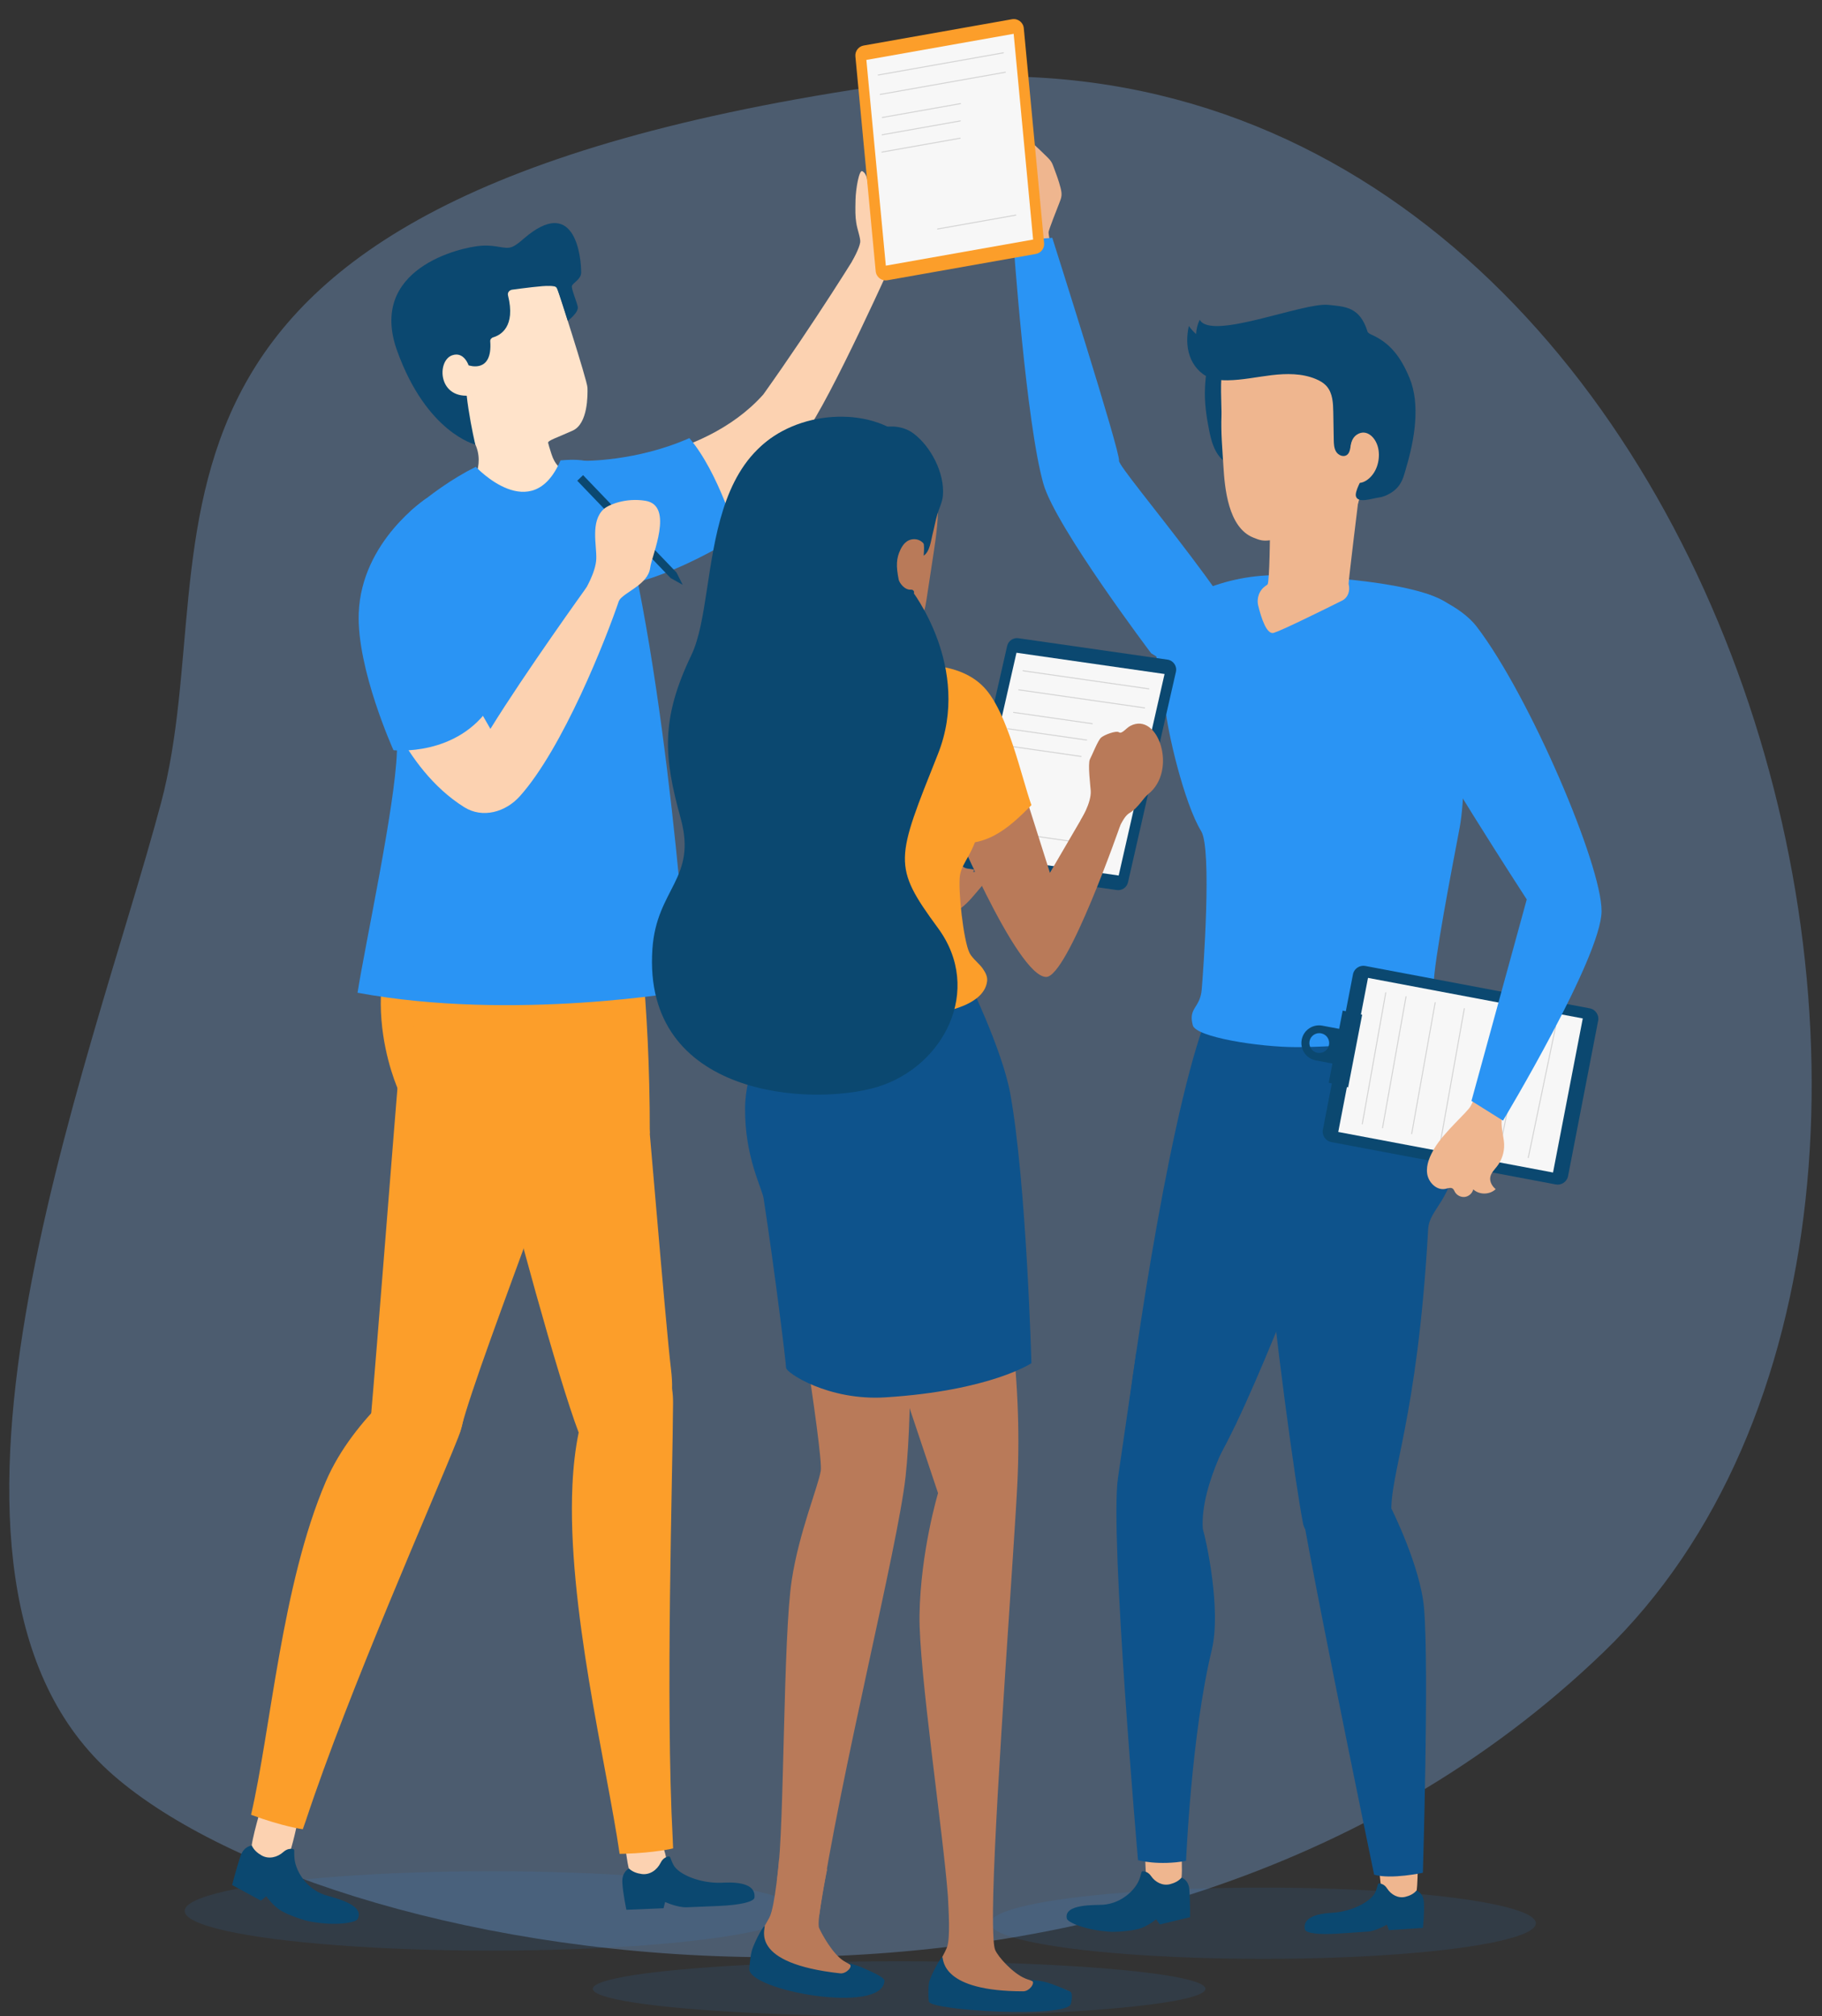 <svg xmlns="http://www.w3.org/2000/svg" xmlns:xlink="http://www.w3.org/1999/xlink" version="1.1" x="0px" y="0px" viewBox="484 0 976 1080" enable-background="new 460 0 1000 1080" xml:space="preserve">
<rect x="484" y="0" width="976" height="1080" fill="#333333" stroke="none"/>
<g xmlns="http://www.w3.org/2000/svg" id="Background">
	<path opacity="1" fill="rgba(136, 188, 252, 0.3)" d="M544.805,950.952c121.607,105.788,547.244,175.972,798.197-66.017   s58.865-903.086-382.804-839.756S607.891,289.206,570.203,430.303S423.198,845.164,544.805,950.952z"/>
	<ellipse opacity="0.1" fill="#2A94F4" cx="1160.631" cy="1030.164" rx="146.087" ry="19.081"/>
	<ellipse opacity="0.1" fill="#2A94F4" cx="747.03" cy="1023.57" rx="164.097" ry="21.261"/>
	<ellipse opacity="0.1" fill="#2A94F4" cx="965.652" cy="1065.282" rx="164.097" ry="14.718"/>
</g>
<g xmlns="http://www.w3.org/2000/svg" id="Charafcter_1">
	<g>
		<g>
			<path fill="#EFB68F" d="M1051.645,147.715c0,0-6.479-20.883-5.91-23.619c0.349-1.683,4.385-12.039,5.741-15.435     c0.504-1.264,1.015-2.55,1.137-3.91c0.125-1.391-0.163-2.789-0.505-4.148c-0.947-3.772-2.32-7.428-3.688-11.073     c-0.364-0.969-0.732-1.945-1.277-2.826c-0.661-1.067-1.562-1.964-2.459-2.844c-5.124-5.03-10.404-9.9-15.832-14.603     c-0.287-0.248-0.599-0.508-0.976-0.548c-0.899-0.097-3.961,5.931-4.048,7.324c-0.358,5.813,0.904,11.735,3.609,16.939     c0.538,1.036,1.14,2.062,1.396,3.198c0.679,3.014-1.174,5.906-2.103,8.834c-0.839,2.646-1.706,5.475-2.063,8.231     c-0.655,5.052,3.76,8.485,4.416,9.415c0.364,0.515,0.474,1.158,0.583,1.775c0.714,4.027,2.036,19.091,2.036,19.091"/>
		</g>
		<g>
			<path fill="#0B4870" d="M1136.238,188.06c-5.777,3.946-6.436,13.304-6.745,19.658c-0.374,7.654,0.701,15.31,2.22,22.795     c1.057,5.209,2.439,10.603,5.961,14.585c1.799,2.033,4.063,3.587,6.305,5.119c1.27,0.869,2.568,1.751,4.047,2.174     c1.48,0.422,3.197,0.314,4.388-0.66c1.737-1.423,1.766-4.021,1.653-6.263c-0.737-14.616-1.18-29.494,2.54-43.649"/>
		</g>
		<g>
			<path fill="#EFB68F" d="M1097.419,988.066c0,0-0.124,13.788,0.851,18.68c0.976,4.892,16.746,3.316,18.259,0.53     c1.512-2.785-0.373-25.572-0.373-25.572"/>
			<path fill="#0B4870" d="M1121.093,1011.982c0.431,5.169,0.402,14.932,0.402,14.932l-16.169,3.898l-2.057-2.748     c0,0-4.518,3.86-9.501,5.179c-3.699,0.978-11.431,1.727-15.249,1.47c-13.358-0.894-22.573-5.058-23.031-7.012     c-1.915-8.165,15.838-7.141,19.45-7.442c10.373-0.865,17.362-8.309,19.385-13.611c1.468-3.846,0.604-4.718,2.808-4.204     c0,0,1.966,0.242,3.446,2.424c2.271,3.349,6.218,5.39,10.232,4.358c2.296-0.59,4.559-1.646,6.105-3.495     C1116.914,1005.731,1120.662,1006.813,1121.093,1011.982z"/>
		</g>
		<path fill="#0E538C" d="M1128.294,818.843c-1.533-24.225,18.034-56.645,18.034-56.645s-52.832-29.025-53.627-38.054    c0,0-7.233,49.847-9.829,67.436c-4.508,30.548,10.734,204.805,10.734,204.805s11.057,3.068,25.742,0.357    c0,0,2.745-67.309,13.751-112.902C1138.316,862.22,1130.117,824.834,1128.294,818.843z"/>
		<path fill="#0E538C" d="M1132.536,539.552c-19.834,44.261-41.374,187.083-46.538,236.385    c-2.189,20.906,15.222,45.407,35.497,26.503c24.203-22.565,58.252-125.944,70.418-144.192    c12.165-18.248,57.686-34.977,26.597-127.568"/>
		<g>
			<path fill="#EFB68F" d="M1221.596,988.931c0,0,1.786,19.44,2.488,24.379c0.701,4.939,16.535,4.244,18.201,1.548     c1.666-2.697,1.053-25.555,1.053-25.555"/>
			<path fill="#0B4870" d="M1246.757,1018.956c0.349,5.175-0.526,13.701-0.526,13.701l-18.219,1.224l-1.102-2.981     c0,0-5.701,3.438-10.343,3.75l-15.378,1.033c-11.256,0.757-17.744-0.247-18.163-2.209c-1.745-8.199,11.728-8.726,15.23-8.961     c10.054-0.676,20.624-6.114,22.653-11.377c1.472-3.819,0.648-4.705,2.775-4.152c0,0,1.9,0.278,3.303,2.485     c2.154,3.39,5.949,5.504,9.849,4.544c2.23-0.548,4.437-1.563,5.958-3.383C1242.795,1012.63,1246.41,1013.78,1246.757,1018.956z"/>
		</g>
		<path fill="#0E538C" d="M1181.992,815.984c3.358,17.224,48.352,10.79,47.381-4.464c-1.381-21.686,13.816-49.714,19.643-152.938    c0.666-11.793,12.482-13.524,17.133-45.595c4.591-32.129-14.437-67.69-14.437-67.69l-69.23-9.909    c0,0-26.605,60.031-21.103,119.889S1178.013,795.702,1181.992,815.984z"/>
		<path fill="#0E538C" d="M1229.253,807.899c0,0,15.739,31.179,17.586,53.716c2.703,32.977-0.638,141.51-0.638,141.51    s-17.027,3.698-26.116,1.018c0,0-39.963-192.564-41.429-213.271C1177.19,770.167,1229.253,807.899,1229.253,807.899z"/>
		<path fill="#2A94F4" d="M1105.727,330.836c7.825-8.977,32.664-23.772,65.861-22.724c22.872,0.721,85.162,4.497,92.123,19.798    c3.557,7.821,7.378,87.919,2.168,115.537c-3.917,20.766-13.938,72.211-13.938,84.627s6.669,17.737,3.557,21.343    c-6.97,8.075-54.632,11.466-77.008,11.466c-19.917,0-53.816-5.31-55.536-11.691c-2.553-9.471,3.886-9.116,4.759-19.045    c0.873-9.927,5.565-75.408-0.267-84.925c-9.256-15.105-18.449-54.892-19.16-66.276    C1107.575,367.563,1097.902,339.812,1105.727,330.836z"/>
		<path fill="#EFB68F" d="M1164.319,284.322c0,0-0.223,27.625-1.337,28.74c-0.186,0.186-0.492,0.412-0.874,0.66    c-3.522,2.292-5.105,6.628-4.107,10.709c1.676,6.853,4.588,15.654,8.317,14.549c4.164-1.234,24.479-11.226,36.591-17.26    c3.228-1.608,4.4-5.263,3.557-8.77c-0.027-0.111-0.041-0.223-0.041-0.334c0-2.228,5.346-45.671,5.346-45.671"/>
		<path fill="#EFB68F" d="M1161.747,182.795c-5.004,3.311-20.486,5.089-22.508,12.405c-2.021,7.315-0.743,22.962-0.924,27.455    c-0.361,8.944,0.497,18.092,1.034,27.012c0.699,11.625,2.497,32.748,15.906,38.245c3.852,1.578,5.475,1.987,9.421,1.435    c5.247-0.735,10.511-1.345,15.757-2.088c8.13-1.152,17.161-2.348,23.969-7.337c9.095-6.665,10.065-22.509,9.548-32.883    l-2.962-59.419L1161.747,182.795z"/>
		<path fill="#2A94F4" d="M1160.932,364.475c1.195-23.119-78.475-113.775-77.505-117.71c0.97-3.934-35.745-119.383-35.745-119.383    l-20.865,1.616c0,0,6.822,97.627,16.138,130.26c6.558,22.972,57.677,90.644,57.677,90.644S1159.738,387.593,1160.932,364.475z"/>
		<g>
			<path fill="#0B4870" d="M1215.386,517.414l120.165,22.684c3.276,0.618,5.327,3.901,4.445,7.116l-16.098,83.116     c-0.787,2.866-3.641,4.648-6.561,4.097l-120.165-22.683c-3.276-0.618-5.326-3.901-4.444-7.116l16.097-83.116     C1209.611,518.645,1212.466,516.863,1215.386,517.414z"/>
			<polygon fill="#F7F7F7" points="1216.804,523.796 1331.856,545.514 1315.919,628.045 1200.867,606.327    "/>
			<g>
				
					<line fill="none" stroke="#D3D3D3" stroke-width="0.528" stroke-linecap="round" stroke-linejoin="round" stroke-miterlimit="10" x1="1213.748" y1="602.002" x2="1226.317" y2="531.746"/>
				
					<line fill="none" stroke="#D3D3D3" stroke-width="0.528" stroke-linecap="round" stroke-linejoin="round" stroke-miterlimit="10" x1="1224.6" y1="604.106" x2="1237.168" y2="533.85"/>
				
					<line fill="none" stroke="#D3D3D3" stroke-width="0.528" stroke-linecap="round" stroke-linejoin="round" stroke-miterlimit="10" x1="1240.214" y1="607.304" x2="1252.782" y2="537.048"/>
				
					<line fill="none" stroke="#D3D3D3" stroke-width="0.528" stroke-linecap="round" stroke-linejoin="round" stroke-miterlimit="10" x1="1255.827" y1="610.501" x2="1268.396" y2="540.246"/>
				
					<line fill="none" stroke="#D3D3D3" stroke-width="0.528" stroke-linecap="round" stroke-linejoin="round" stroke-miterlimit="10" x1="1271.44" y1="613.699" x2="1285.532" y2="543.443"/>
				
					<line fill="none" stroke="#D3D3D3" stroke-width="0.528" stroke-linecap="round" stroke-linejoin="round" stroke-miterlimit="10" x1="1287.054" y1="616.897" x2="1301.146" y2="546.641"/>
				
					<line fill="none" stroke="#D3D3D3" stroke-width="0.528" stroke-linecap="round" stroke-linejoin="round" stroke-miterlimit="10" x1="1302.668" y1="620.094" x2="1317.336" y2="549.839"/>
			</g>
		</g>
		<g>
			<g>
				<path fill="#EFB68F" d="M1279.093,577.834c0,0-4.753,9.693-7.298,14.617c-1.66,3.212-14.283,13.961-19.344,22.526      c-2.442,4.133-4.593,8.801-3.97,13.562c0.623,4.761,5.097,9.271,9.791,8.264c1.337-0.287,2.867-0.941,3.947-0.103      c0.548,0.425,0.789,1.123,1.126,1.729c1.038,1.862,3.275,2.978,5.386,2.687c2.112-0.29,3.964-1.967,4.461-4.04      c3.227,3.016,8.843,2.954,12.002-0.132c-1.879-1.55-3.282-3.944-2.897-6.35c0.37-2.32,2.238-4.053,3.671-5.915      c2.525-3.279,3.878-7.441,3.767-11.579c-0.079-2.95-0.874-5.833-1.199-8.766c-0.667-6.018,0.717-12.244,3.869-17.413"/>
			</g>
			<path fill="#2A94F4" d="M1242.896,383.681c3.632,12.946,58.942,98.087,58.942,98.087l-29.609,107.922l16.88,10.564     c0,0,52.644-87.474,52.807-112.174c0.162-24.701-38.511-115.258-66.783-152.285c-9-11.786-27.038-17.735-27.038-17.735"/>
		</g>
		<g>
			<path fill="#0B4870" d="M1216.462,235.738c-4.122-0.882-7.475-2.143-8.633,1.91c-0.615,2.149-0.539,4.812-2.375,6.087     c-1.83,1.269-4.529,0.139-5.706-1.751c-1.177-1.89-1.25-4.24-1.289-6.466c-0.084-4.926-0.169-9.852-0.253-14.778     c-0.083-4.824-0.32-10.076-3.454-13.744c-1.583-1.852-3.765-3.1-6.019-4.027c-7.343-3.024-15.589-2.945-23.476-2.02     c-7.887,0.925-15.707,2.647-23.647,2.754c-3.337,0.044-6.742-0.213-9.834-1.467c-4.994-2.025-8.73-6.567-10.473-11.667     c-1.743-5.1-1.638-10.699-0.465-15.959c1.122,1.579,2.425,3.03,3.875,4.315c0.125-2.648,0.792-5.269,1.949-7.655     c6.108,11.291,55.319-9.374,68.867-7.973c9.391,0.97,16.951,1.137,21.073,14.48c0.521,0.785,1.438,1.193,2.296,1.582     c9.447,4.274,15.258,11.341,20.135,23.072c5.966,14.352,2.647,33.115-1.755,48.02c-1.106,3.746-1.568,6.299-3.78,9.519     c-2.212,3.219-6.995,6.018-10.869,6.522c-3.873,0.505-10.949,3.185-12.241-0.502c-0.924-2.638,3.188-9.244,4.054-11.9"/>
		</g>
		<g>
			<path fill="#EFB68F" d="M1207.815,254.005c0,0,0.219,2.664,2.4,4.098c1.913,1.258,4.577,0.107,6.26-1.124     c4.796-3.507,6.774-9.959,6.004-15.694c-0.908-6.759-6.426-11.999-11.707-8.423c-3.09,2.093-3.944,6.661-2.74,10.193"/>
		</g>
		<g>
			<polygon fill="#0B4870" points="1195.76,579.952 1206.161,582.415 1213.67,543.529 1203.241,541.325    "/>
			<path fill="#0B4870" d="M1188.825,567.987c2.452,0.463,11.917,2.252,11.917,2.252l3.515-18.597l-11.917-2.252     c-5.135-0.971-10.085,2.405-11.056,7.541C1180.313,562.066,1183.688,567.016,1188.825,567.987z M1189.716,563.927     c-2.882-0.544-4.776-3.321-4.232-6.203c0.545-2.881,3.322-4.775,6.203-4.231c2.882,0.544,4.776,3.322,4.231,6.203     C1195.373,562.578,1192.597,564.472,1189.716,563.927z"/>
		</g>
	</g>
</g>
<g xmlns="http://www.w3.org/2000/svg" id="Character_2">
	<g>
		<g>
			<path fill="#FCD2B1" d="M980.616,86.767c0.883-7.426-16.212-12.451-17.927-6.312c-0.184,0.658-1.663,2.466-2.064,5.228     c-0.342,2.355-1.372,5.1-1.671,7.469c-0.271,2.152,0.243,12.223-4.782,13.299c-7.701,1.65-2.82-11.749-8.25-14.755     c-1.704-0.943-3.514,9.445-3.643,15.321c-0.128,5.874-0.16,8.818,0.392,12.277c0.481,3.461,2.395,8.356,2.126,10.452     c-0.432,3.374-4.373,10.305-4.373,10.305l19.454,4.428c0,0,4.598-10.692,6.948-13.179c5.907-5.892,9.604-12.655,11.778-20.835     c1.362-5.124,1.828-10.473,2.22-15.745C980.825,94.719,980.525,87.533,980.616,86.767z"/>
			<path fill="#FCD2B1" d="M797.697,249.384c0,0,61.693-0.545,95.185-38.082c26.722-37.44,52.535-78.861,54.462-82.705     c5.258,2.01,16.558,7.18,16.558,7.18s-35.3,78.984-49.05,97.024c-13.751,18.039-40.8,47.585-97.972,62.252     C789.493,263.611,797.697,249.384,797.697,249.384z"/>
			<g>
				<g>
					<path fill="#FCD2B1" d="M837.902,985.838c0,0,3.549,8.097,3.371,13.533c-0.179,5.435-17.422,6.547-19.545,3.82       c-2.122-2.727-4.151-27.573-4.151-27.573"/>
					<path fill="#0B4870" d="M817.364,1008.159c0.233,5.65,2.184,14.788,2.184,14.788l19.89-0.819l0.843-3.36       c0,0,6.585,3.055,11.652,2.846l16.789-0.691c12.29-0.506,19.203-2.359,19.425-4.534c0.926-9.092-13.739-8.076-17.561-7.919       c-10.978,0.452-23.074-4.198-25.893-9.663c-2.047-3.966-1.257-5.024-3.497-4.173c0,0-2.027,0.524-3.288,3.082       c-1.935,3.928-5.799,6.665-10.139,6.085c-2.481-0.332-4.992-1.171-6.855-2.965       C820.913,1000.836,817.132,1002.509,817.364,1008.159z"/>
				</g>
				<g>
					<path fill="#FCD2B1" d="M643.613,975.047c0,0-3.08,14.713-5.26,19.696c-2.178,4.983-18.608-0.371-19.569-3.69       c-0.963-3.319,6.356-27.149,6.356-27.149"/>
					<path fill="#0B4870" d="M612.89,994.052c-1.876,5.334-4.558,15.632-4.558,15.632l15.447,8.37l2.866-2.354       c0,0,3.547,5.259,8.274,7.961c3.51,2.007,11.206,4.834,15.18,5.571c13.904,2.578,24.481,0.618,25.492-1.32       c4.228-8.102-14.206-11.701-17.816-12.97c-10.364-3.646-15.441-13.335-16.037-19.456c-0.432-4.441,0.693-5.132-1.703-5.172       c0,0-2.077-0.263-4.196,1.647c-3.252,2.931-7.856,4.042-11.672,1.896c-2.182-1.227-4.204-2.936-5.27-5.293       C618.899,988.564,614.766,988.717,612.89,994.052z"/>
				</g>
				<g>
					<g>
						<path fill="#fc9e2a" d="M697.532,584.223c0,0-29.691-63.608,15.518-112.537c0,0,40.968,16.351,73.269,17.198        c25.435,0.667,38.207-2.491,38.207-2.491s7.649,46.868,7.557,120.85L697.532,584.223z"/>
						<path fill="#fc9e2a" d="M815.923,992.997c0.818,0.025,1.634-0.008,2.391-0.04c16.782-0.516,26.254-2.889,26.254-2.889        l-0.199-4.835c-3.983-74.051,0.001-195.516,0.173-233.856c0.006-2.684-0.153-5.127-0.534-7.329        c-4.066-27.897-32.864-23.036-43.977,3.211c-2.607,6.117-4.606,12.85-6.058,20.086c-1.8,8.71-2.87,18.147-3.334,28.144        C787.62,859.677,809.006,945.439,815.923,992.997z"/>
						<path fill="#fc9e2a" d="M749.941,611.977c0.147,0.752,0.356,1.561,0.564,2.369c7.795,33.461,32.343,123.761,43.463,152.942        l0.003,0.058c1.627,4.076,6.721,7.366,13.14,8.794c14.725,3.362,36.228-2.95,36.895-32.091c0.1-3.214-0.101-6.706-0.548-10.48        c-2.893-23.511-13.445-153.654-15.011-166.191c-1.508-12.541-4.535-30.795-11.271-32.851        C783.561,524.417,739.32,565.155,749.941,611.977z"/>
						<path fill="#fc9e2a" d="M689.483,749.919c21.569-22.031,53.19-13.325,39.961,20.031        c-14.149,35.665-58.349,134.886-81.627,205.273l-1.618,4.582c0,0-10.575-1.382-27.719-7.734        c10.583-45.503,16.435-123.413,40.056-178.509C666.131,775.849,678.304,761.338,689.483,749.919z"/>
						<g>
							<g>
								<path fill="#fc9e2a" d="M807.34,537.341c2.212-52.286-61.31-15.007-91.75,3.482c-12.813,7.78-17.015,22.468-18.212,36.179          c-1.207,13.712-12.255,154.821-14.579,180.579c-5.243,58.068,43.904,24.409,48.013,8.209          C741.175,724.892,806.135,565.832,807.34,537.341z"/>
							</g>
						</g>
					</g>
				</g>
			</g>
			<g>
				<g id="XMLID_34_">
					<path fill="#FFE3CA" d="M798.69,207.628c0.134,3.937,0.285,19.329-7.891,23.004c-8.178,3.732-13.423,5.298-13.187,6.561       c0.092,0.573,0.9,3.282,1.767,5.937c1.88,5.942,4.73,7.418,4.73,7.418l1.183,19.705l-14.694,14.652l-4.799,4.774l-7.212-6.602       l-23.512-21.415c0,0,9.689-11.937,2.999-24.73c-0.957-1.803-11.671-13.668-20.216-25.62       c-4.973-7.029-9.207-14.029-10.325-19.03c-3.066-13.68-5.648-28.081,2.203-36.671c7.794-8.591,61.63-43.909,72.407-2.468       C782.144,153.144,798.555,203.691,798.69,207.628z"/>
					<path id="XMLID_35_" fill="#0B4870" d="M735.006,195.672c0,0,12.931,4.667,11.602-12.882c-0.072-0.959,0.613-1.817,1.627-2.118       c3.785-1.119,12.133-5.544,7.882-22.487c-0.355-1.414,0.68-2.805,2.272-3.021c5.491-0.744,16.832-2.209,19.35-1.983       c0,0,1.245-0.123,3.109,0.187c0.607,0.101,1.133,0.444,1.409,0.94c0.876,1.569,5.89,17.562,5.89,17.562       s5.977-4.506,5.337-7.546c-0.64-3.04-3.458-9.487-3.135-11.105c0.323-1.619,4.921-3.523,4.955-7.164       c0.075-8.233-3.138-39.748-28.135-20.371c-3.269,2.534-6.17,5.582-9.067,6.647c-3.78,1.389-8.051-1.29-16.279-0.71       c-11.496,0.809-60.901,12.364-45.083,56.299c15.816,43.935,41.846,50.203,41.846,50.203S730.051,201.259,735.006,195.672z"/>
				</g>
				<path id="XMLID_5_" fill="#FFE3CA" d="M735.006,195.672c0,0-2.446-7.552-8.762-5.376c-8.479,2.922-7.715,24.216,10.753,21.411      C736.997,211.708,734.526,203.002,735.006,195.672z"/>
			</g>
			<path fill="#2A94F4" d="M852.772,530.679c0,0-93.275,16.652-177.243,1.068c4.072-25.942,20.001-99.245,21.079-128.835     l0.116-3.016c0.667-18.893,1.013-32.385,1.433-32.938c0.843-1.164-2.146-61.454,2.805-85.084     c0.907-4.353,2.109-7.441,3.638-8.693c9.83-8.171,21.384-16.732,34.279-23.132c0,0,30.046,32.322,45.377-3.447     c16.869-1.519,25.457,1.887,30.337,18.771C841.599,359.177,852.772,530.679,852.772,530.679z"/>
			<path fill="#2A94F4" d="M796.843,246.826c0,0,27.941,0.475,56.443-12.158c15.904,18.701,25.519,52.785,25.519,52.785     s-38.451,24.439-66.558,26.789C806.218,273.275,796.843,246.826,796.843,246.826z"/>
			<g>
				<polygon fill="#0B4870" points="846.385,306.661 849.719,313.262 843.261,309.658 793.218,257.501 796.342,254.503     "/>
				<path fill="#FCD2B1" d="M686.145,366.754c0,0,12.931,44.614,46.56,65.619c9.796,6.119,22.091,2.698,29.79-5.914      c23.021-25.747,46.036-83.748,53.399-105.648c-13.497-7.165-17.811-6.049-17.811-6.049s-32.65,45.328-51.382,75.66      l-13.991-24.399"/>
				<path fill="#FCD2B1" d="M797.122,316.453c0,0,6.003-9.7,6.284-17.049c0.282-7.349-3.201-20.053,3.939-26.665      c2.657-2.461,11.955-6.229,22.424-4.497c15.572,2.577,3.258,29.58,2.549,35.713c-1.065,9.219-13.917,13.119-16.712,17.714      C813.617,324.936,797.122,316.453,797.122,316.453z"/>
			</g>
			<g>
				<g>
					<path fill="#2A94F4" d="M712.3,267.016c0,0-34.653,22.7-36.134,61.345c-1.145,29.881,18.612,73.48,18.612,73.48       s34.285,3.781,52.28-24.24c-5.33-13.612-9.994-25.702-20.235-41.77"/>
				</g>
			</g>
		</g>
	</g>
	<g>
		<path fill="#fc9e2a" d="M942.211,30.21l10.883,115.102c0.296,3.138,3.209,5.354,6.312,4.804l79.464-14.09    c2.767-0.49,4.693-3.022,4.429-5.819l-10.883-115.102c-0.297-3.138-3.209-5.354-6.312-4.804L946.64,24.39    C943.873,24.881,941.946,27.412,942.211,30.21z"/>
		<polygon fill="#F7F7F7" points="948.094,32.101 958.515,142.305 1037.415,128.314 1026.995,18.111   "/>
		<g>
			
				<line fill="none" stroke="#D3D3D3" stroke-width="0.528" stroke-linecap="round" stroke-linejoin="round" stroke-miterlimit="10" x1="1021.501" y1="28.291" x2="954.451" y2="40.18"/>
			
				<line fill="none" stroke="#D3D3D3" stroke-width="0.528" stroke-linecap="round" stroke-linejoin="round" stroke-miterlimit="10" x1="1022.536" y1="38.691" x2="955.487" y2="50.58"/>
			
				<line fill="none" stroke="#D3D3D3" stroke-width="0.528" stroke-linecap="round" stroke-linejoin="round" stroke-miterlimit="10" x1="998.527" y1="55.5" x2="956.627" y2="62.93"/>
			
				<line fill="none" stroke="#D3D3D3" stroke-width="0.528" stroke-linecap="round" stroke-linejoin="round" stroke-miterlimit="10" x1="998.427" y1="64.766" x2="956.526" y2="72.196"/>
			
				<line fill="none" stroke="#D3D3D3" stroke-width="0.528" stroke-linecap="round" stroke-linejoin="round" stroke-miterlimit="10" x1="998.325" y1="74.031" x2="956.424" y2="81.461"/>
			
				<line fill="none" stroke="#D3D3D3" stroke-width="0.528" stroke-linecap="round" stroke-linejoin="round" stroke-miterlimit="10" x1="1028.154" y1="115.228" x2="986.253" y2="122.658"/>
		</g>
	</g>
</g>
<g xmlns="http://www.w3.org/2000/svg" id="Character_3">
	<g>
		<g>
			<g>
				<path fill="#B97A59" d="M995.005,488.686c5.019-2.364,8.748-6.739,12.316-10.986c3.52-4.191,7.04-8.381,10.56-12.573      c1.389-1.653,2.843-3.461,3-5.614c-5.901-0.48-9.703,7.186-15.606,7.64c2.75-9.718,6.697-19.096,11.725-27.855      c1.227-2.137,2.561-4.63,1.691-6.935c-6.379,2.436-11.75,6.972-16.397,11.974c-3.265,3.515-6.241,7.3-8.885,11.303      c-7.789,11.788-12.615,25.317-15.9,39.059"/>
			</g>
			<g>
				<path fill="#B97A59" d="M969.609,589.399l-63.264-53.375c0,0-29.442,39.932-18.351,78.456      c5.454,18.944,12.301,28.337,15.274,37.326c2.777,8.397,21.819,127.265,20.398,135.956      c-1.421,8.691-11.645,33.007-15.547,58.579c-4.693,30.755-3.896,130.962-7.536,157.531      c-3.639,26.569,20.896,31.064,22.246,22.075c11.532-76.827,41.991-196.549,46.253-234.958      C973.343,752.578,971.613,682.244,969.609,589.399z"/>
				<path fill="#B97A59" d="M927.089,1001.273c0,0-5.89,27.876-4.305,31.429c1.585,3.554,7.284,13.88,13.12,17.612      c6.125,3.917,19.688,8.573,20.774,10.271c1.085,1.699-2.229-0.397-4.164,1.122c-4.996,3.926-14.494,4.02-20.166,3.084      c-18.39-3.036-16.082-4.779-26.796-6.081c-1.85-0.225-5.277,2.51-10.393-0.108c-5.118-2.618-7.603-7.349-7.163-11.801      c0.758-7.679,5.071-14.007,8.141-19.687c3.07-5.679,5.232-31.667,5.232-31.667"/>
				<path fill="#0B4870" d="M957.766,1061.009c0.1-2.089-7.882-5.249-11.448-6.89c-3.567-1.642-9.224-3.09-7.231-2.012      c1.992,1.077-1.69,5.262-5.014,4.895c-48.677-5.374-40.042-23.566-40.458-25.38c-1.792,1.139-5.961,10.146-6.806,12.979      c-0.763,2.561-1.199,7.151-1.405,9.909C884.533,1066.176,956.891,1079.356,957.766,1061.009z"/>
			</g>
			<g>
				<path fill="#B97A59" d="M1055.994,1066.462c-1.36-1.502-16.014-3.886-22.888-6.757c-6.549-2.736-14.483-11.535-16.026-15.267      s-1.19-22.648-0.992-30.589c1.371-54.706,11.479-188.39,12.943-220.405c2.544-55.646-4.68-113.082-26.089-202.412      l-79.723-61.182c0,0-22.326,41.506-14.852,81.191c4.336,23.024,23.435,26.566,26.663,35.514      c3.229,8.947,51.462,153.225,51.462,153.225s-9.384,31.189-9.929,65.362c-0.466,29.169,12.763,117.162,15.217,150.685      c0.289,6.551,1.416,22.232-0.513,27.223c-2.366,6.118-8.394,13.302-8.091,21.018c0.175,4.473,0.657,3.393,6.307,5.145      c5.649,1.752,11.55,3.838,13.49,3.758c11.24-0.466,14.439-0.33,33.843-0.336c5.984-0.002,14.574,4.283,19.176-0.416      C1057.775,1070.4,1057.353,1067.964,1055.994,1066.462z"/>
				<path fill="#0B4870" d="M1057.663,1073.311c0.611-2.635,0.92-5.974-0.486-6.608c-1.95-0.88-8.874-3.901-12.787-4.94      c-3.913-1.04-9.953-1.546-7.745-0.807c2.208,0.739-0.991,5.66-4.482,5.66c-43.797,0-42.681-16.751-43.367-18.477      c-1.688,1.419-6.682,11.006-7.154,13.945c-0.426,2.656-0.479,7.3-0.05,10.027      C982.357,1076.975,1055.838,1081.186,1057.663,1073.311z"/>
			</g>
			<path fill="#0E538C" d="M908.012,529.309c-5.41,5.942-24.692,38.071-24.898,64.223c-0.204,26.151,9.099,42.921,9.934,48.38     c6.116,39.949,12.029,88.129,12.029,90.744c0,2.615,22.677,17.741,53.174,15.821c56.348-3.547,78.257-18.306,78.257-18.306     s-2.668-96.77-11.355-144.486c-4.354-23.914-23.309-62.398-23.309-62.398"/>
			<path fill="#FFBE9D" d="M856.602,424.818c0,0,9.075,45.092,11.456,53.118c2.382,8.026,14.156,58.975,25.315,58.088     c11.16-0.887,72.279-51.913,72.279-51.913l-8.656-17.312l-53.8,25.647c0,0-4.861-58.243-9.123-72.115"/>
			<path fill="#fc9e2a" d="M893.048,362.318c0,0-17.84,1.901-26.886,8.822c-23.067,17.649-5.216,81.712-5.216,81.712     s-1.137,3.42,14.348,2.551c15.486-0.869,27.902-5.275,27.902-5.275l-4.475-52.493"/>
			<g>
				<path fill="#B97A59" d="M978.313,244.12c10.749,13.939,8.621,33.541,5.97,50.942c-1.34,8.798-2.68,17.597-4.021,26.395      c-0.637,4.18-1.485,8.747-4.741,11.444c-3.285,2.719-7.978,2.673-12.239,2.49c0.043,7.281,0.087,14.562,0.13,21.844      c-12.456,0.302-24.919,0.352-37.378,0.149c-0.007-5.098-1.117-10.192-3.232-14.831c-6.095-0.119-10.167-6.231-12.553-11.84      c-2.752-6.47-4.756-13.228-6.692-19.987c-2.569-8.969-5.047-18.079-5.282-27.406c-0.235-9.327,1.984-19.022,7.907-26.23      c4.039-4.915,9.545-8.402,15.186-11.346c7.727-4.032,17.008-7.215,24.977-3.684"/>
			</g>
			<g>
				<path fill="#0B4870" d="M965.421,310.518c-1.472-7.321-1.368-11.45,1.029-16.325c0.794-1.616,1.843-3.139,3.274-4.144      c1.937-1.359,4.512-1.626,6.658-0.69c1.401,0.611,2.554,1.75,3.346,3.119c2.54-9.833,3.073-20.312,2.339-30.523      c-1.163-16.194-10.925-28.712-25.178-34.566c-26.39-10.841-64.303-0.131-75.021,25.773      c-8.095,19.565-3.991,47.803,11.505,64.204c13.719,14.52,33.453,16.653,51.664,13.662c9.318-1.53,23.7-0.613,28.522-13.285      c0.372-0.979-0.465-1.953-1.455-1.877C968.322,316.156,965.693,311.872,965.421,310.518z"/>
			</g>
			<g>
				<path fill="#0B4870" d="M967.447,276.073c0.98,1.537,0.75,3.603,1.67,5.176c1.547,2.642,3.603,3.597,6.379,4.885      c4.479,2.076,3.43,8.597,3.302,11.513c3.378-2.246,3.927-8.361,4.743-11.468c0.917-3.488,1.502-7.067,2.518-10.527      c0.989-3.366,2.7-6.538,3.017-10.079c1.094-12.236-6.583-26.618-15.861-33.486c-6.753-5-17.062-4.793-24.693,0.292      c-3.213,2.142-5.629,5.377-7.051,8.966c-0.61,1.542-1.032,3.337-0.274,4.811"/>
			</g>
			<g>
				<g>
					<g>
						<path fill="#0B4870" d="M1023.507,345.998l-25.664,112.731c-0.7,3.073,1.373,6.089,4.493,6.538l79.884,11.471        c2.781,0.4,5.403-1.403,6.027-4.142l25.664-112.731c0.7-3.073-1.373-6.089-4.493-6.537l-79.884-11.471        C1026.753,341.457,1024.131,343.259,1023.507,345.998z"/>
						<polygon fill="#F7F7F7" points="1028.504,349.635 1003.932,457.569 1083.25,468.958 1107.822,361.025       "/>
						<g>
							
								<line fill="none" stroke="#D3D3D3" stroke-width="0.528" stroke-linecap="round" stroke-linejoin="round" stroke-miterlimit="10" x1="1099.42" y1="368.976" x2="1032.015" y2="359.297"/>
							
								<line fill="none" stroke="#D3D3D3" stroke-width="0.528" stroke-linecap="round" stroke-linejoin="round" stroke-miterlimit="10" x1="1097.15" y1="379.178" x2="1029.746" y2="369.499"/>
							
								<line fill="none" stroke="#D3D3D3" stroke-width="0.528" stroke-linecap="round" stroke-linejoin="round" stroke-miterlimit="10" x1="1069.088" y1="387.635" x2="1026.966" y2="381.586"/>
							
								<line fill="none" stroke="#D3D3D3" stroke-width="0.528" stroke-linecap="round" stroke-linejoin="round" stroke-miterlimit="10" x1="1066.094" y1="396.404" x2="1023.972" y2="390.355"/>
							
								<line fill="none" stroke="#D3D3D3" stroke-width="0.528" stroke-linecap="round" stroke-linejoin="round" stroke-miterlimit="10" x1="1063.1" y1="405.173" x2="1020.978" y2="399.124"/>
							
								<line fill="none" stroke="#D3D3D3" stroke-width="0.528" stroke-linecap="round" stroke-linejoin="round" stroke-miterlimit="10" x1="1078.547" y1="453.632" x2="1036.424" y2="447.584"/>
						</g>
					</g>
					<g>
						<path fill="#B97A59" d="M992.062,435.06c0,0,36.508,88.228,52.348,88.228c11.522,0,39.775-81.445,39.775-81.445l-17.851-8.45        l-19.907,34.109l-20.157-63.618"/>
					</g>
					<g>
						<path fill="#B97A59" d="M1062.79,439.462c0,0,5.919-9.318,5.485-15.927c-0.165-2.521-1.662-14.515-0.411-16.873        c1.251-2.358,4.252-10.075,5.967-11.576c1.715-1.5,8.057-3.913,9.608-2.841c1.551,1.072,3.74-2.224,6.052-3.43        c14.971-7.805,25.431,23.931,9.62,36.508c-2.852,2.269-5.257,7.239-9.957,10.083c-2.32,1.404-3.591,3.856-5.807,8.018"/>
					</g>
				</g>
			</g>
			<g>
				<g>
					<g>
						<path fill="#fc9e2a" d="M1010.437,518.831c-1.7-2.514-5.623-5.52-7.03-8.286c-3.377-6.638-6.33-34.588-5.168-41.729        c1.245-7.654,8.018-11.771,11.075-28.807c3.938-21.945-5.061-39-10.091-46.306c-7.11-10.331-2.895-10.271-5.327-22.927        c-0.439-2.28-0.953-4.713-2.511-6.302c-1.537-1.568-12.136-6.412-14.218-6.733c-19.765-3.062-31.38-0.672-51.36,0.203        c-9.884,0.432-19.753,1.586-29.458,3.727c-10.74,2.369-20.096,5.217-22.305,19.792c-3.416,22.542-0.544,45.331,6.309,66.711        c4.543,14.171,31.663,63.196,24.943,72.684c-1.536,2.169-5.38,6.287-5.845,8.992c-1.701,9.909,20.686,13.393,30.268,14.18        c14.598,1.199,31.349,0.394,45.982-0.289c11.086-0.518,35.335-4.388,37.058-18.087        C1013.097,522.964,1011.767,520.796,1010.437,518.831z"/>
					</g>
					<g>
						<path fill="#fc9e2a" d="M958.484,356.38c9.507,0.494,37.187-4.362,52.568,11.726c12.886,13.479,20.27,48.814,25.456,63.145        c-12.908,13.159-25.345,23.771-44.905,19.499c-0.737-0.549-10.442-31.091-17.507-33.808"/>
					</g>
				</g>
			</g>
		</g>
		<path fill="#0B4870" d="M972.104,315.866c0,0,32.785,41.64,14.327,88.018c-22.581,56.735-24.589,59.742,0,93.185    c24.589,33.443,2.774,74.501-32.516,85.144c-35.29,10.643-125.914,5.51-120.435-73.941c2.241-32.489,24.087-37.531,15.124-70.02    s-10.899-52.655,5.754-87.385s-0.721-130.489,88.349-127.142C942.707,223.724,926.435,326.238,972.104,315.866z"/>
	</g>
</g>
</svg>